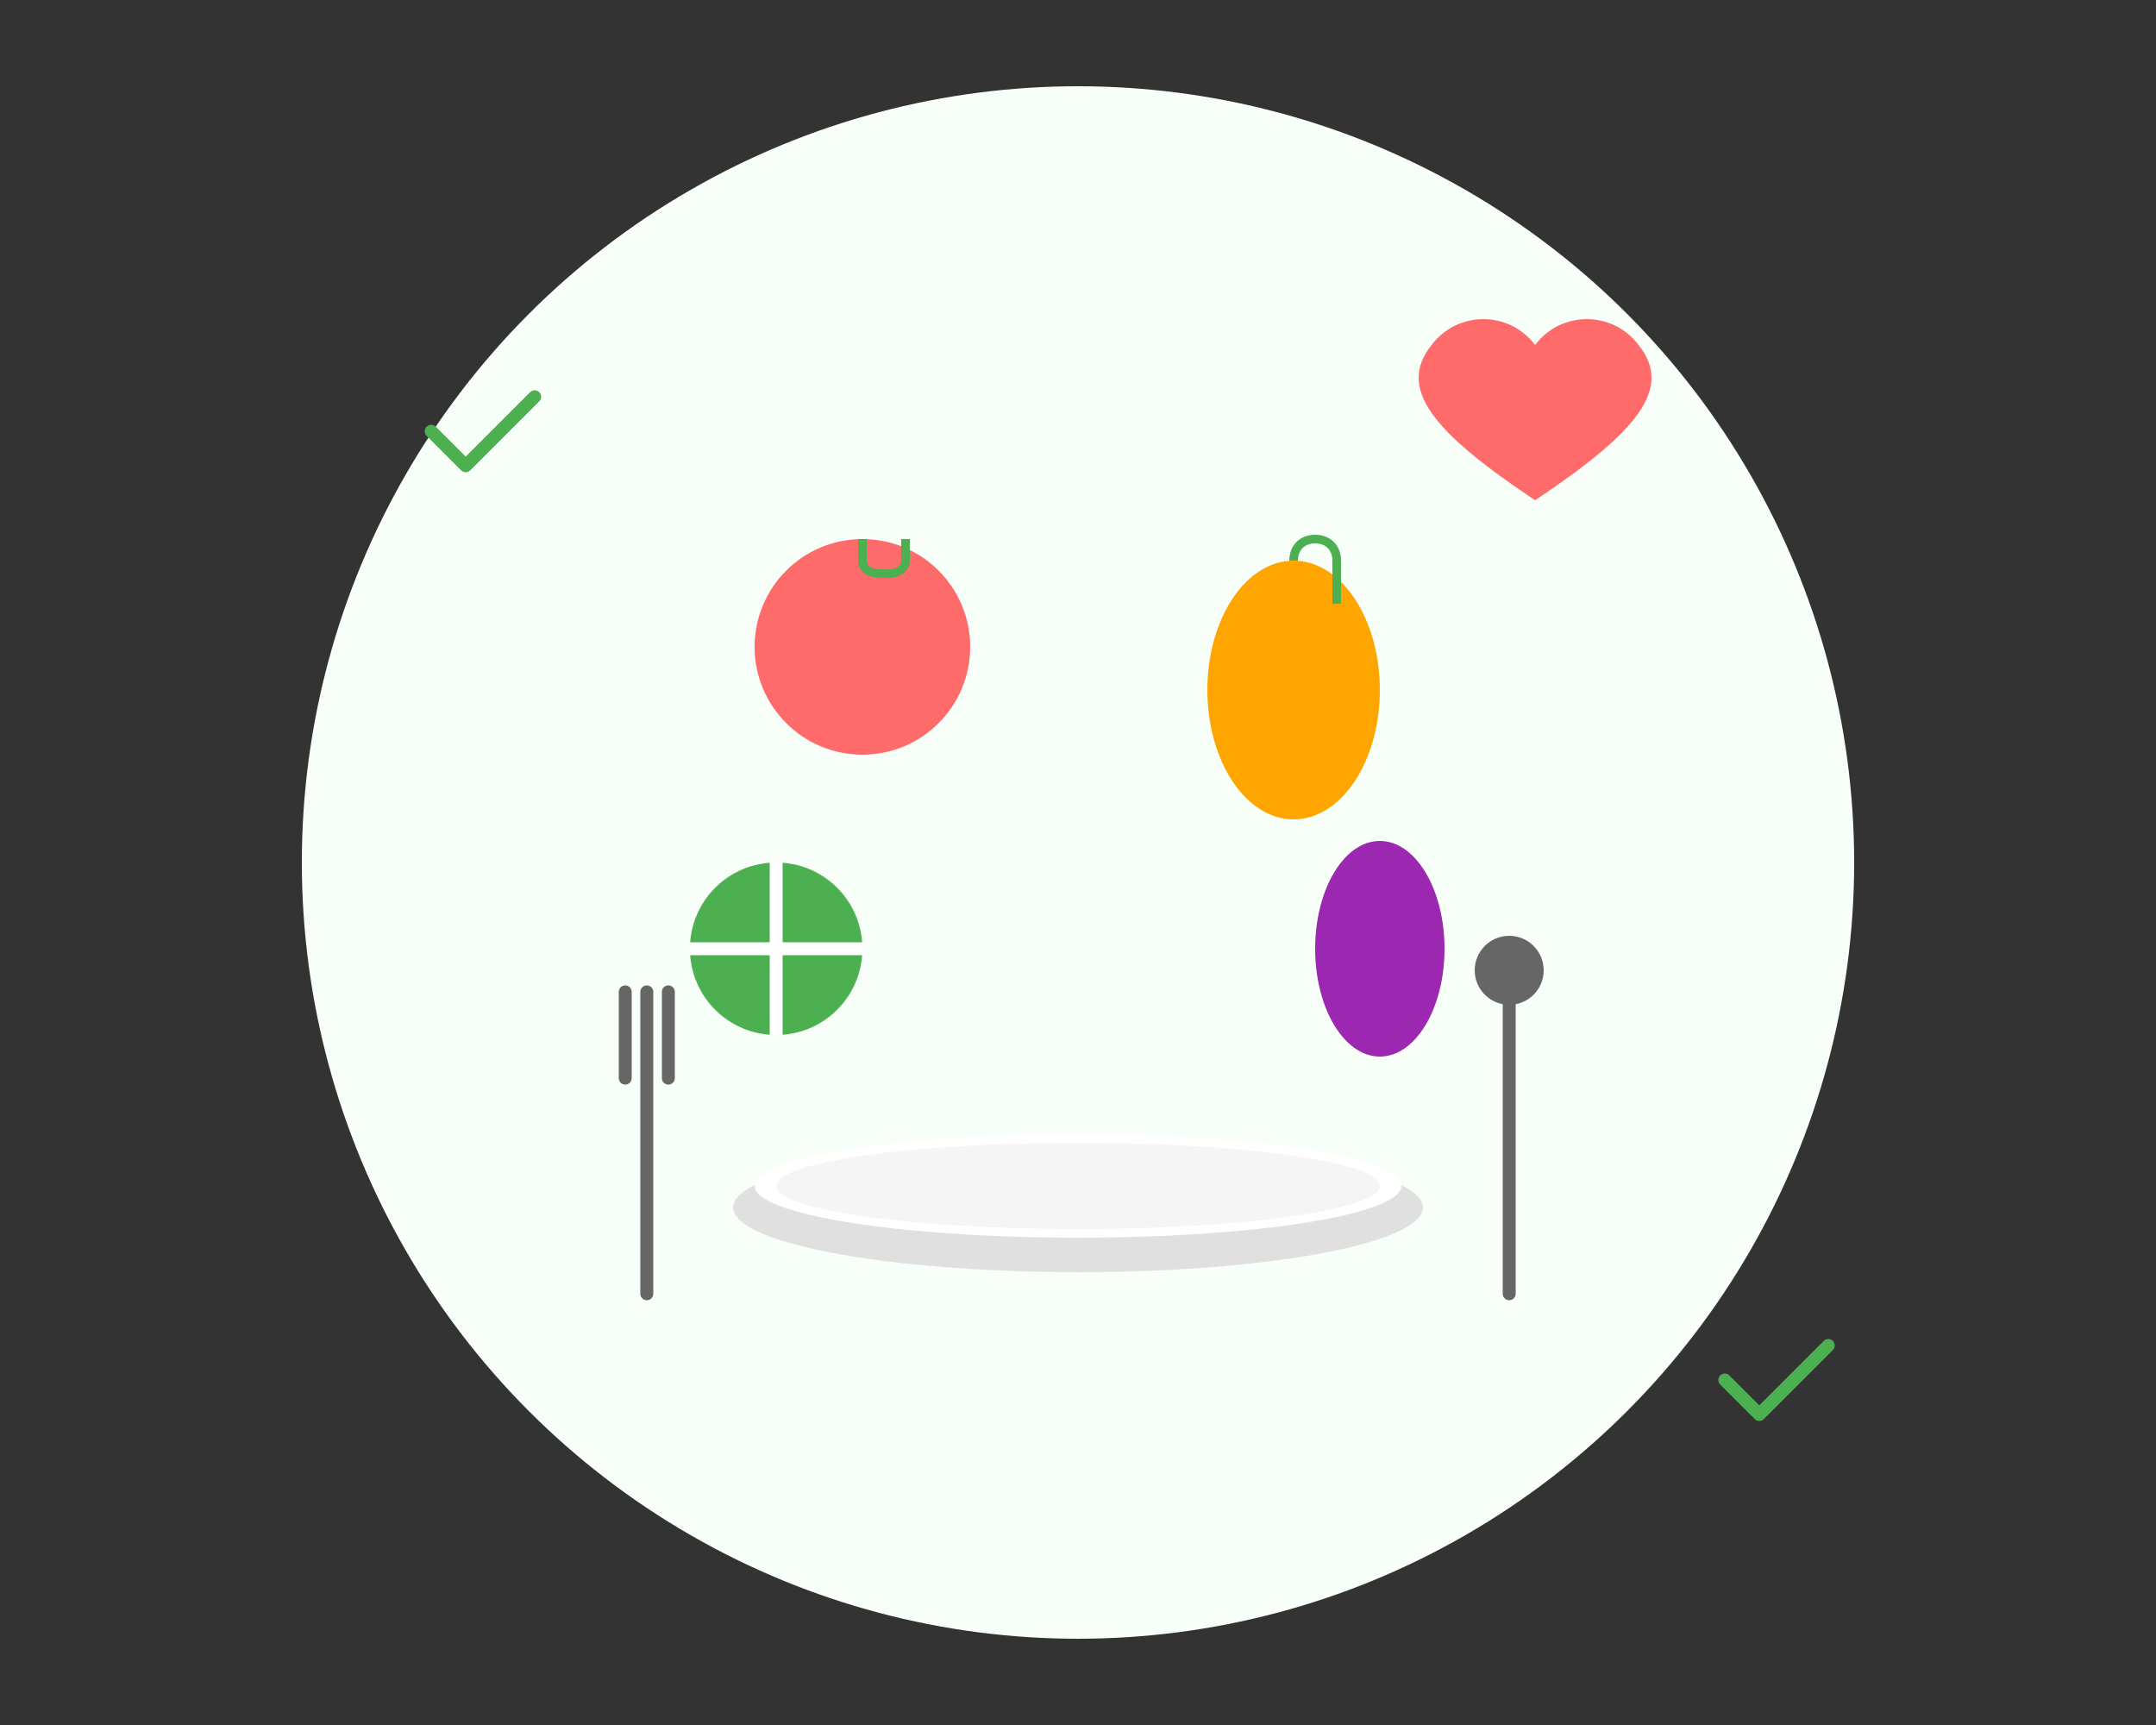 <svg width="500" height="400" viewBox="0 0 500 400" fill="none" xmlns="http://www.w3.org/2000/svg">
  <rect x="0" y="0" width="500" height="400" fill="#333333" stroke="none"/>
  <!-- Background circle -->
  <circle cx="250" cy="200" r="180" fill="#f8fff8"/>
  
  <!-- Fruits and vegetables -->
  <circle cx="200" cy="150" r="25" fill="#ff6b6b"/>
  <path d="M200 125v5c0 2 2 3 4 3h2c2 0 4-1 4-3v-5" stroke="#4CAF50" stroke-width="2" fill="none"/>
  
  <ellipse cx="300" cy="160" rx="20" ry="30" fill="#ffa500"/>
  <path d="M300 130c0-3 2-5 5-5s5 2 5 5v10" stroke="#4CAF50" stroke-width="2" fill="none"/>
  
  <circle cx="180" cy="220" r="20" fill="#4CAF50"/>
  <path d="M160 220h40M180 200v40" stroke="white" stroke-width="3"/>
  
  <ellipse cx="320" cy="220" rx="15" ry="25" fill="#9c27b0"/>
  
  <!-- Plate -->
  <ellipse cx="250" cy="280" rx="80" ry="15" fill="#e0e0e0"/>
  <ellipse cx="250" cy="275" rx="75" ry="12" fill="white"/>
  <ellipse cx="250" cy="275" rx="70" ry="10" fill="#f5f5f5"/>
  
  <!-- Utensils -->
  <path d="M150 250v50M150 250v-20M145 230v20M155 230v20" stroke="#666" stroke-width="3" stroke-linecap="round"/>
  <path d="M350 230v70" stroke="#666" stroke-width="3" stroke-linecap="round"/>
  <circle cx="350" cy="225" r="8" fill="#666"/>
  
  <!-- Health symbols -->
  <path d="M100 100l8 8 16-16" stroke="#4CAF50" stroke-width="3" stroke-linecap="round" stroke-linejoin="round"/>
  <path d="M400 320l8 8 16-16" stroke="#4CAF50" stroke-width="3" stroke-linecap="round" stroke-linejoin="round"/>
  
  <!-- Heart -->
  <path d="M380 80c-6-8-18-8-24 0c-6-8-18-8-24 0c-8 10 0 20 24 36c24-16 32-26 24-36z" fill="#ff6b6b"/>
</svg>
